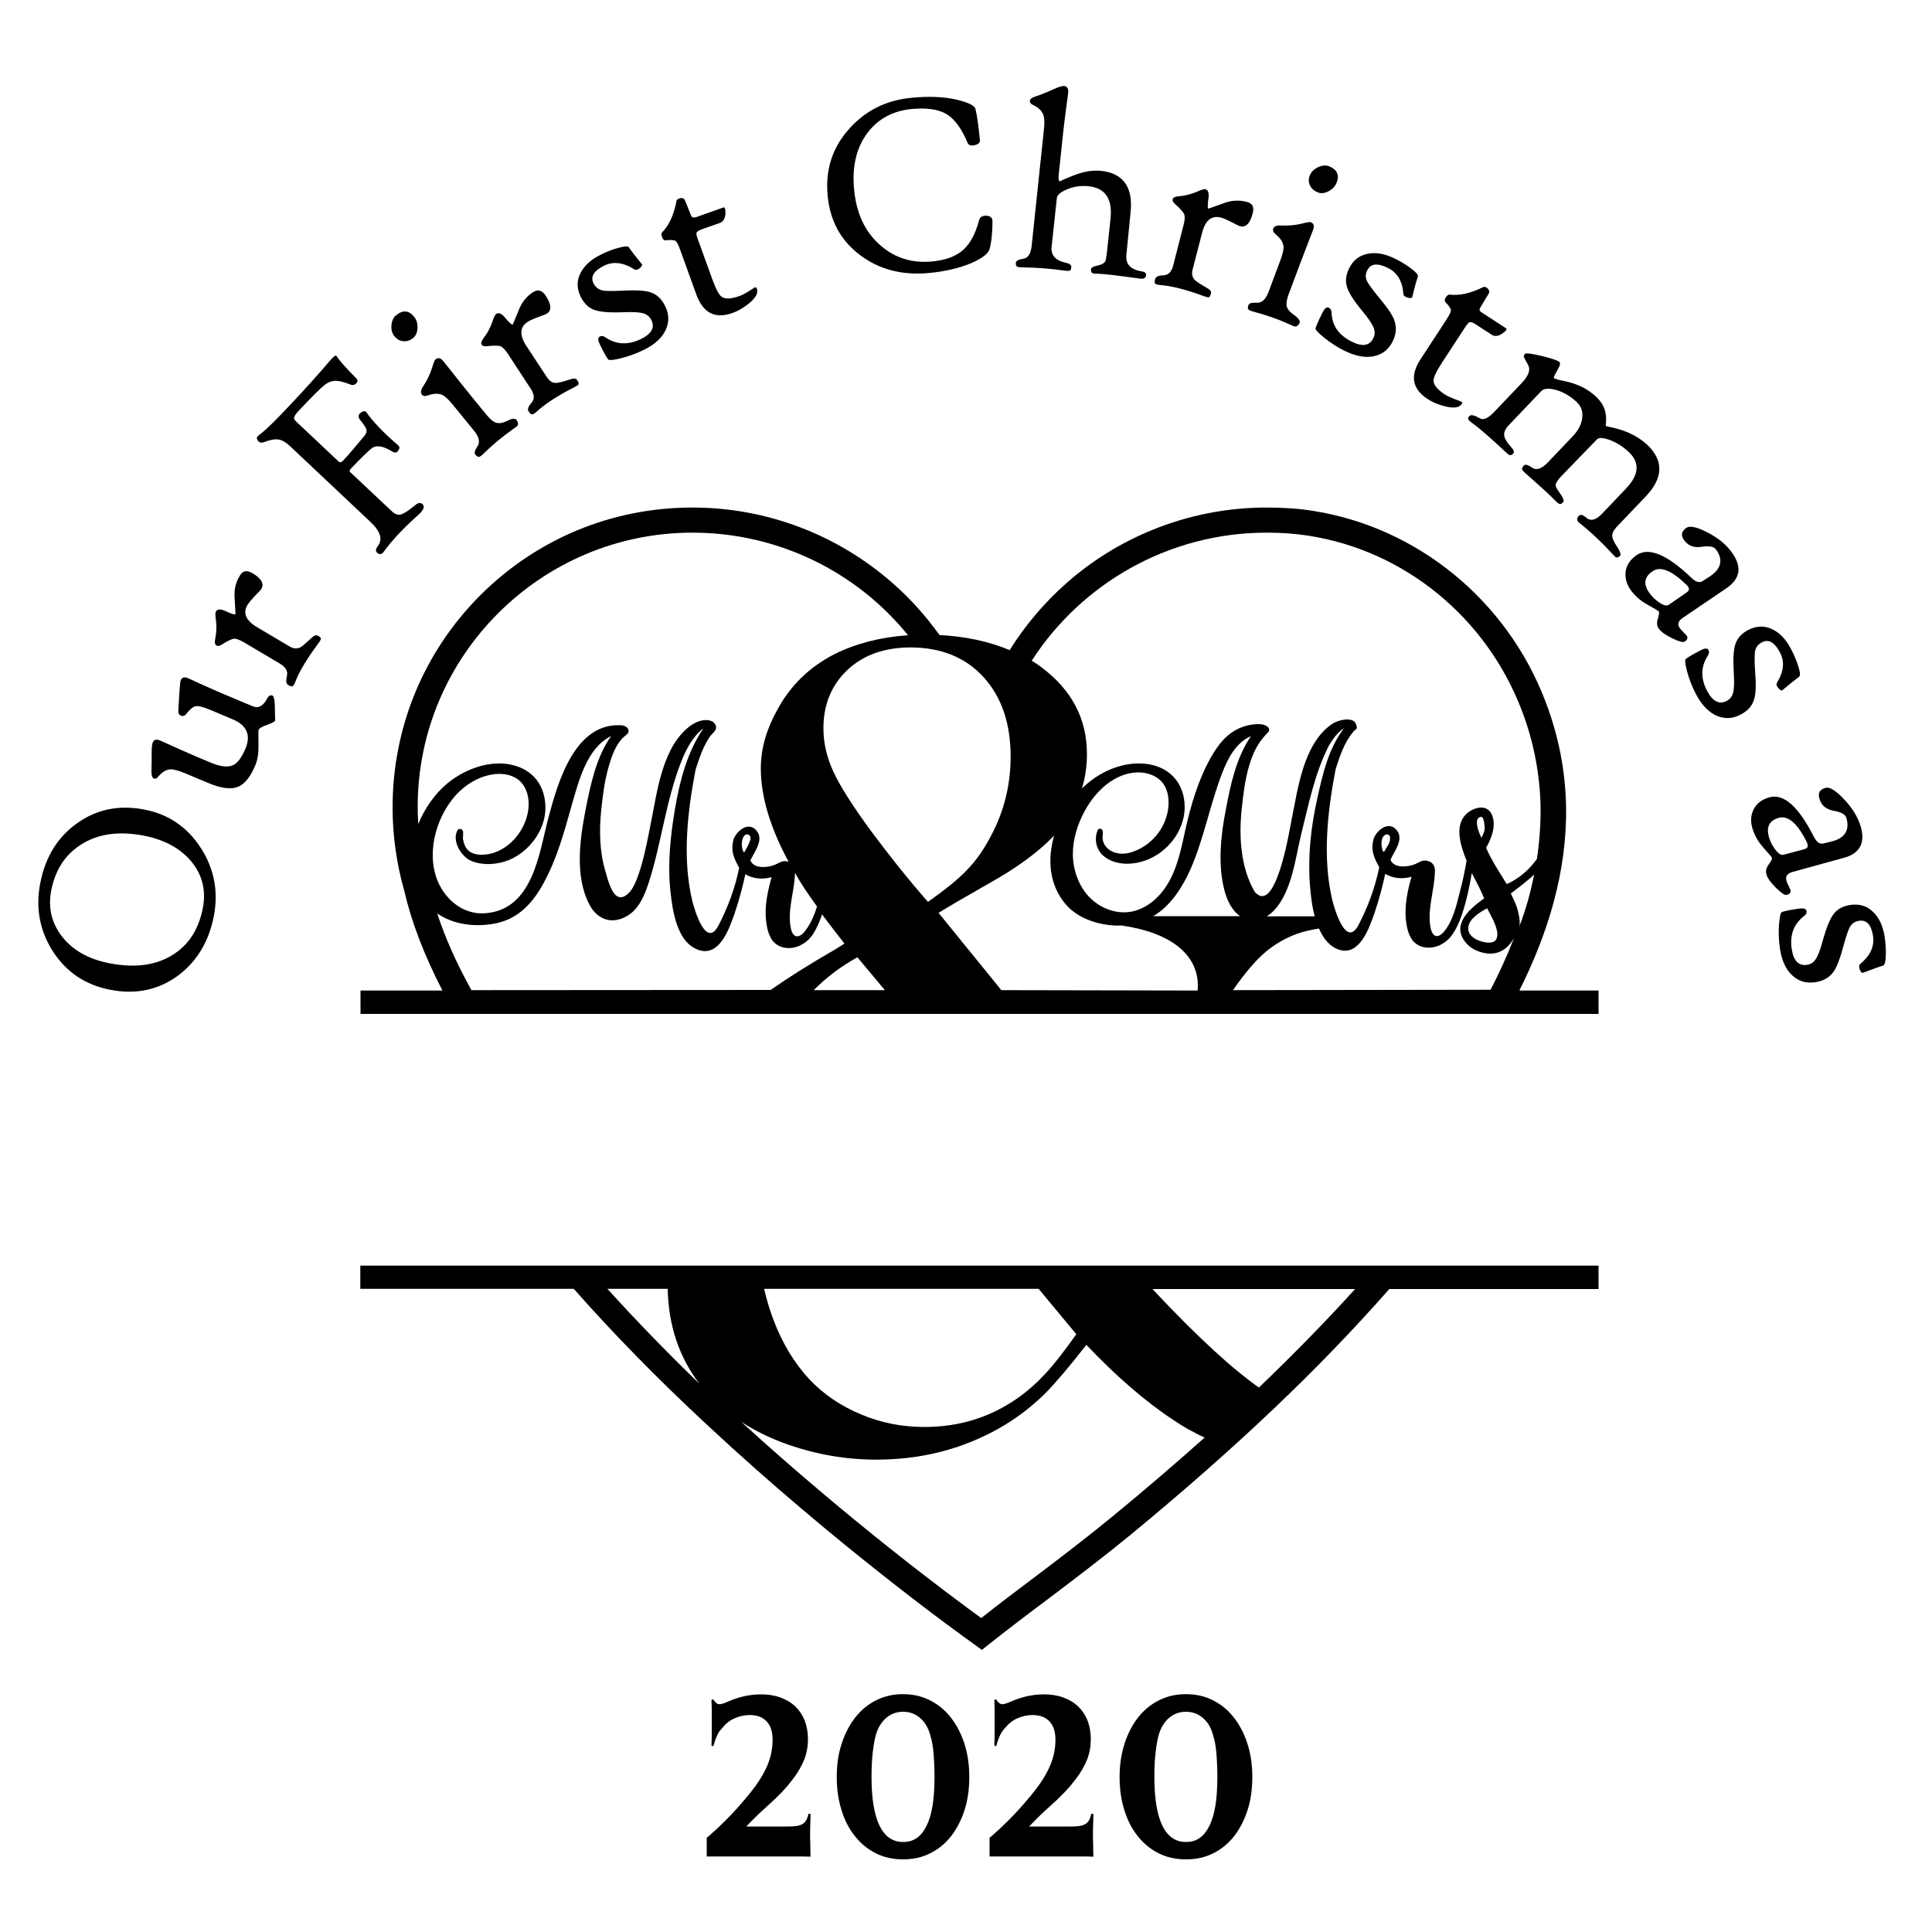 <?xml version="1.0" encoding="utf-8"?>
<!-- Generator: Adobe Illustrator 23.0.1, SVG Export Plug-In . SVG Version: 6.00 Build 0)  -->
<svg version="1.1" id="Layer_1" xmlns="http://www.w3.org/2000/svg" xmlns:xlink="http://www.w3.org/1999/xlink" x="0px" y="0px"
	 width="1000px" height="1000px" viewBox="0 0 1000 1000" style="enable-background:new 0 0 1000 1000;" xml:space="preserve">
<g>
	<path d="M74.6,419c12.6,2.4,22.4,9.1,29.4,20c6.9,10.7,9.1,22.4,6.7,35.1c-2.6,13.3-8.8,23.6-18.6,30.9
		c-10.1,7.4-21.8,9.9-35.1,7.3c-12.8-2.5-22.7-9.1-29.7-20c-6.8-10.7-9-22.5-6.4-35.5c2.6-13.2,8.9-23.5,18.9-30.6
		C49.9,418.9,61.5,416.5,74.6,419z M74.3,432.5c-12.7-2.4-23.4-1-32.1,4.5c-8.4,5.2-13.6,13.2-15.7,24c-1.7,8.9,0.2,16.9,5.8,24
		c5.6,7,13.8,11.6,24.5,13.6c12.9,2.5,23.7,1.1,32.3-4.2c8.4-5.1,13.7-13.2,15.9-24.4c1.7-9-0.2-17-5.8-23.9
		C93.5,439.2,85.2,434.6,74.3,432.5z M141,360c0.8,0.3,1.3,2.8,1.3,7.3l0.1,5.7c-0.2,0.5-1.6,1.3-4.2,2.2c-2.6,0.9-4,1.8-4.3,2.4
		c-0.2,0.4-0.2,2.8-0.1,7.3c0.1,4.5-0.4,8.2-1.6,11.1c-2.6,6.1-5.5,9.8-8.9,11.2c-3.6,1.5-8.7,0.9-15.2-1.8l-12.4-5.2
		c-3.4-1.4-6-2.1-7.7-2c-2.1,0.2-4.2,1.5-6.3,4c-0.7,0.8-1.4,1.1-2.1,0.7c-0.8-0.3-1.2-1.4-1.2-3.3c0.1-3.5,0.1-7,0.1-10.4
		c0-2.4,0.2-4.1,0.6-5c0.6-1.4,1.9-1.7,3.8-0.9c8.5,3.9,14.8,6.6,18.7,8.3l7.4,3.1c5,2.1,8.8,2.6,11.5,1.4c2.4-1,4.5-3.9,6.5-8.5
		c3-7.1,0.8-12.2-6.6-15.3l-10.9-4.6c-4-1.7-6.7-2.4-8.1-2.2c-1.4,0.2-3.2,1.7-5.3,4.4c-0.7,0.7-1.6,0.9-2.5,0.5
		c-0.9-0.4-1.4-1.2-1.3-2.5c0.5-9.6,0.9-14.9,1.2-15.7c0.7-1.6,1.9-2,3.8-1.2c0,0,2,0.9,6.1,2.8c4.1,1.9,8.1,3.6,12,5.3l15.5,6.5
		c2.9,1.2,5.4-0.2,7.5-4.3C139.2,360.1,140,359.6,141,360z M130.7,296.7c4.6,2.7,6.1,5.4,4.6,8.1c-0.2,0.4-1.3,1.6-3.3,3.6
		c-1.9,2-3.2,3.6-3.9,4.7c-2.5,4.2-0.9,8,4.9,11.5l16.9,10c2,1.2,3.8,1.3,5.5,0.5c1-0.5,2.8-2.1,5.6-4.7c1.4-1.4,2.6-1.9,3.5-1.4
		c1,0.6,1.6,1.1,1.6,1.5c0,0.4-0.3,1.1-1.1,2.2c-5.8,7.8-9.8,14.3-11.9,19.6c-0.6,1.7-1.2,2.6-1.7,2.9c-0.4,0.2-1.2,0-2.3-0.7
		c-1-0.6-1.2-2.1-0.6-4.6c0.6-2.5-0.6-4.6-3.6-6.4l-18.4-10.9c-2.4-1.4-4.2-2.1-5.4-2c-1.2,0.1-3.4,1.2-6.4,3.1l-0.4,0.2
		c-0.8,0.5-1.6,0.6-2.3,0.2c-0.8-0.5-1-1.6-0.6-3.5c0.6-3.1,0.8-6.3,0.4-9.4c-0.4-2.6-0.4-4.2-0.1-4.6c0.8-1.4,2.5-1.5,5-0.3
		c3.2,1.5,5,2,5.2,1.5c0,0-0.2-3-0.5-8.9c-0.2-3.9,0.6-7.4,2.6-10.7C125.5,295.4,127.7,294.9,130.7,296.7z M174.2,184.3
		c1.7,2.6,5,6.3,10,11.3c1,0.9,1.1,1.9,0.2,2.8c-0.8,0.9-1.9,1.1-3.1,0.6c-3.3-1.3-5.8-1.9-7.5-1.9c-2.1,0-4,0.7-5.8,2.2
		c-2,1.5-6.4,5.9-13.3,13.2c-1.6,1.7-2.4,2.9-2.5,3.8c-0.1,0.5,0.3,1.1,1,1.8l22,20.7c0.7,0.7,1.5,0.6,2.4-0.4
		c2.7-2.9,6.4-7.2,11.1-12.9c0.9-1.2,1.2-2.2,1-3.1c-0.2-0.9-1.3-2.6-3.4-5.2c-1.1-1.4-0.9-2.7,0.6-3.7c1.3-0.9,2.2-0.9,2.8,0
		c3.6,5,9,10.7,16.4,17c0.9,0.8,0.8,1.7-0.1,2.9c-0.7,1-1.8,1.1-3,0.3c-4.8-3-8.4-3.5-10.8-1.5c-2.4,2-6,5.5-10.8,10.6
		c-0.5,0.6-0.6,1.1-0.2,1.5l21.8,20.5c1.6,1.5,3.3,2,5,1.3c1.4-0.5,3.7-2,7-4.7c1.6-1.4,3-1.4,4-0.1c0.9,1.2,0,3-2.7,5.4
		c-7.8,7-13.6,13.2-17.6,18.8c-1.1,1.6-2.3,1.7-3.6,0.5c-0.8-0.8-0.7-1.9,0.5-3.4c2.6-3.5,1.3-7.6-3.9-12.5l-41.5-39.1
		c-2.1-2-4.1-3.2-6-3.5c-1.9-0.3-4.2,0.1-7.1,1.2c-1.8,0.7-3,0.5-3.7-0.8c-0.5-0.7-0.6-1.3-0.3-1.7c0.2-0.4,1.1-1.2,2.6-2.3
		c2.2-1.7,6.9-6.3,13.9-13.7c8.3-8.8,15.3-16.6,21-23.3c1.9-2.3,3.1-3.2,3.6-2.7C174,184,174.1,184.2,174.2,184.3z M214.3,163.9
		c1.3,1.6,1.9,3.5,1.8,5.8c-0.1,2.3-0.8,4-2.2,5.2c-1.6,1.3-3.3,1.9-5.1,1.7c-1.8-0.1-3.3-1-4.6-2.5c-1.2-1.5-1.8-3.4-1.6-5.7
		c0.2-2.3,1-4.1,2.4-5.2C208.5,160.3,211.6,160.6,214.3,163.9z M267.6,217.7c0.6,1.1,0.7,2,0.2,2.7c-0.1,0.2-1,0.8-2.5,1.9
		c-5.4,3.8-10.3,7.9-14.8,12.3c-1.2,1.2-2.1,1.8-2.6,1.9c-0.5,0-1.2-0.4-1.9-1.2c-0.6-0.8-0.3-2.2,1.1-4.2c1.5-2.2,0.9-4.9-1.7-8.1
		l-11-13.5c-2.2-2.7-4-4.4-5.5-5.1c-2-0.9-4.5-0.8-7.5,0.3c-1.4,0.5-2.4,0.3-3-0.4c-0.8-1-0.6-2.4,0.5-4.1c2.1-3.2,3.7-6.5,4.7-9.7
		c0.8-2.7,1.4-4.2,1.8-4.5c1.4-1.1,2.8-0.7,4.2,1.1c7.2,9.1,14.6,18.4,22.3,27.7c1.8,2.2,3.5,3.6,4.9,4c1.6,0.5,3.6,0.1,5.9-1
		C265.2,216.4,266.9,216.4,267.6,217.7z M282.5,153.1c2.9,4.5,3.1,7.6,0.6,9.2c-0.4,0.3-1.9,0.9-4.5,1.8c-2.6,1-4.5,1.8-5.5,2.5
		c-4.1,2.7-4.3,6.8-0.7,12.4l10.8,16.4c1.3,1.9,2.8,2.9,4.7,2.8c1.1,0,3.4-0.6,7.1-1.8c1.9-0.7,3.2-0.6,3.7,0.3
		c0.7,1,0.9,1.7,0.8,2.1c-0.1,0.4-0.8,0.9-2,1.5c-8.7,4.4-15.1,8.6-19.3,12.4c-1.3,1.2-2.2,1.8-2.8,1.8c-0.5,0-1.1-0.5-1.8-1.6
		c-0.7-1-0.2-2.5,1.5-4.4c1.7-1.9,1.5-4.4-0.4-7.3l-11.7-17.9c-1.5-2.3-2.9-3.7-4-4.1c-1.1-0.4-3.5-0.4-7.2,0l-0.4,0
		c-1,0.1-1.7-0.2-2.1-0.8c-0.5-0.7-0.1-1.9,1-3.4c2-2.5,3.4-5.3,4.5-8.3c0.8-2.5,1.5-3.9,2-4.2c1.3-0.9,2.9-0.2,4.6,1.9
		c2.3,2.7,3.6,3.9,4,3.6c0,0,1.2-2.8,3.4-8.2c1.5-3.6,3.8-6.4,7-8.5C278.4,149.6,280.6,150.2,282.5,153.1z M344.3,158.5
		c2.1,4.2,2.1,8.3,0.2,12.4c-2,4.1-5.7,7.5-11.3,10.2c-3.7,1.8-7.6,3.3-11.7,4.3c-3.5,0.9-5.7,1.1-6.5,0.8c-0.6-0.4-2.1-3-4.5-7.9
		c-1-2.1-1.1-3.4-0.2-4c0.9-0.6,2-0.5,3.2,0.4c5.5,3.7,11.6,4,18.2,0.8c5.6-2.7,7.4-6.1,5.4-9.9c-0.8-1.7-2.2-2.8-4-3.4
		c-2-0.6-5.5-0.8-10.3-0.6c-7,0.3-12-0.1-14.9-1.1c-3.1-1-5.5-3.3-7.3-6.8c-2.1-4.3-2.2-8.4-0.1-12.4c1.9-3.8,5.4-7,10.5-9.5
		c3.2-1.6,6.2-2.8,9.1-3.5c3.1-0.9,4.9-1,5.4-0.3c1.4,2.1,3.7,5,6.7,8.7c0.4,0.5,0,1.1-1,2.1c-1.2,0.9-2.1,1.1-2.9,0.6
		c-5.7-3.6-10.9-4.2-15.6-1.9c-5.4,2.7-7.2,5.7-5.5,9.2c1,1.9,2.5,3.1,4.5,3.6c1.8,0.4,5.6,0.4,11.5,0.1c6.1-0.3,10.5,0,13.2,0.8
		C339.8,152.2,342.5,154.7,344.3,158.5z M391.8,149.5c0.7,2-0.5,4.4-3.6,7.1c-2.8,2.4-5.8,4.2-9.1,5.4c-9,3.2-15.2,0-18.7-9.6
		l-8.2-22.7c-1-2.9-1.9-4.6-2.6-5c-0.7-0.5-2.4-0.6-5.2-0.3c-0.7,0.1-1.3-0.5-1.7-1.6c-0.4-1.2-0.5-2,0-2.5
		c3.7-3.8,6.1-9.2,7.4-16.1c0.2-1,1-1.5,2.4-1.7c1,0,1.7,0.3,2,1.1l3.1,7.7c0.2,0.6,0.5,1,0.8,1.1c0.4,0.3,1.2,0.2,2.2-0.1l13.8-4.9
		c0.8-0.3,1.1,0.7,1.1,2.9c-0.1,2.7-1.1,4.4-2.9,5.1l-9.4,3.3c-1.6,0.6-2.5,1.2-2.7,1.9c-0.2,0.5,0.1,1.6,0.7,3.2l7.4,20.5
		c1.9,5.2,3.5,8.3,4.9,9.3c1.8,1.3,4.9,1.2,9.3-0.4c1.4-0.5,3.1-1.4,5-2.6c1.9-1.2,2.9-1.9,3-1.9
		C391.2,148.7,391.6,148.9,391.8,149.5z M513.7,114.4c0,5.9-0.5,10.8-1.5,14.5c-0.7,2.4-3.8,4.8-9.5,7.3c-6.2,2.6-13.5,4.3-21.8,5.1
		c-13.7,1.3-25.6-1.7-35.5-9.1c-10.1-7.5-15.8-17.8-17-30.9c-1.3-13.4,2.4-24.9,11.2-34.7c8.4-9.4,19.2-14.8,32.3-16
		c9.3-0.9,17.2-0.5,23.7,1.1c5.8,1.4,8.9,3,9.3,4.7c0.8,3.3,1.6,8.7,2.3,16.3c0.1,1.2-0.9,2.1-3.1,2.5c-1.7,0.3-2.8-0.1-3.3-1.3
		c-3-7.3-6.7-12.3-10.8-14.8c-4.2-2.5-10.1-3.4-17.9-2.7c-9.7,0.9-17.3,4.9-22.8,12c-6,7.7-8.4,17.7-7.2,29.9
		c1.2,12.2,5.6,21.7,13.4,28.5c7.5,6.7,16.6,9.6,27.3,8.5c6.9-0.7,12.2-2.7,15.9-6.1c3.5-3.2,6.2-8.2,8-15c0.5-2,2-2.8,4.5-2.5
		C512.8,112,513.7,112.9,513.7,114.4z M593.2,142.5c-0.2,1.5-1.2,2-3.2,1.7c-10.9-1.5-18.1-2.4-21.4-2.5c-1.6,0-2.6-0.1-2.9-0.2
		c-0.8-0.3-1.1-1.1-1-2.2c0.1-0.8,1.4-1.5,4-2c1.7-0.4,2.9-1.1,3.4-2.1c0.3-0.6,0.5-2,0.8-4.2l1.9-17.8c1.1-10.3-2.7-15.9-11.4-16.8
		c-3.8-0.4-7.6,0.1-11.1,1.6c-3.4,1.4-5.2,3-5.3,4.7l-2.7,25.2c-0.4,4.2,2,6.9,7.3,8.1c2,0.4,3,1.2,2.9,2.3
		c-0.1,0.9-0.3,1.4-0.6,1.7c-0.3,0.2-1.2,0.3-2.7,0.1c-6.9-1-14-1.6-21.3-1.7c-1.6,0-2.6-0.1-3-0.2c-0.9-0.3-1.2-1-1.1-2.2
		c0.1-1,1.4-1.7,4-2.1c2.4-0.4,3.8-2.7,4.2-6.8l6.3-59.8c0.4-3.5,0.3-6.1-0.2-7.7c-0.8-2.2-2.6-4-5.5-5.3c-1.1-0.5-1.7-1.3-1.5-2.4
		c0.1-0.7,1.1-1.4,2.9-2c2.5-0.8,5.8-2.1,9.7-3.9c2.5-1.1,4.3-1.6,5.1-1.5c1.6,0.2,2.3,1.4,2.1,3.6c0,0-0.3,2.1-0.9,6.6
		c-0.6,4.4-1.1,8.7-1.6,12.9l-2.4,22.6c-0.3,2.4,0,3.7,0.7,3.7c-0.4,0,1.9-1.1,7-3.1c5.1-2,9.7-2.8,14-2.4
		c11.6,1.2,16.8,8.3,15.5,21.3l-2.2,22.4c-0.4,4.5,2,7.2,7.4,8.3C592.5,140.6,593.4,141.3,593.2,142.5z M648.4,110.4
		c-1.3,5.2-3.5,7.4-6.5,6.7c-0.5-0.1-1.9-0.8-4.4-2.1c-2.5-1.3-4.3-2.1-5.6-2.4c-4.8-1.2-8,1.4-9.7,7.9l-4.9,19
		c-0.6,2.2-0.2,4,1.1,5.4c0.8,0.8,2.8,2.1,6.1,4c1.8,1,2.6,1.9,2.3,2.9c-0.3,1.2-0.6,1.8-1,2c-0.4,0.2-1.2,0-2.4-0.4
		c-9.1-3.4-16.5-5.3-22.2-5.8c-1.8-0.1-2.9-0.4-3.3-0.8c-0.3-0.4-0.3-1.2,0-2.4c0.3-1.2,1.7-1.8,4.3-1.9c2.5-0.1,4.3-1.8,5.1-5.3
		l5.3-20.7c0.7-2.7,0.8-4.6,0.3-5.7c-0.5-1.1-2.1-2.9-4.8-5.3l-0.3-0.3c-0.7-0.6-1-1.4-0.8-2.1c0.2-0.9,1.3-1.4,3.2-1.5
		c3.2-0.3,6.3-1.1,9.2-2.3c2.4-1.1,3.9-1.5,4.4-1.4c1.5,0.4,2.1,2,1.7,4.7c-0.5,3.5-0.5,5.3,0,5.4c0,0,2.8-1,8.4-3
		c3.6-1.3,7.3-1.5,11-0.6C648.2,105,649.3,107.1,648.4,110.4z M672.5,167.5c-0.7,1.1-1.4,1.6-2.3,1.5c-0.2,0-1.2-0.4-2.9-1.2
		c-6-2.7-12.1-4.8-18.2-6.4c-1.7-0.4-2.7-0.9-3-1.3c-0.3-0.4-0.3-1.2,0.1-2.2c0.4-1,1.7-1.3,4.2-1.2c2.7,0.2,4.7-1.7,6.2-5.6
		l6.1-16.3c1.2-3.3,1.8-5.7,1.6-7.3c-0.2-2.2-1.6-4.2-4.1-6.3c-1.1-0.9-1.5-1.9-1.2-2.8c0.4-1.2,1.7-1.8,3.8-1.7
		c3.9,0.2,7.5-0.1,10.8-0.9c2.7-0.7,4.3-1,4.8-0.8c1.6,0.6,2.1,2,1.2,4.1c-4.2,10.8-8.4,21.9-12.6,33.2c-1,2.7-1.3,4.8-1,6.2
		c0.4,1.6,1.7,3.1,3.9,4.6C672.4,164.9,673.2,166.3,672.5,167.5z M691.9,94.4c-0.7,1.9-2.1,3.4-4.1,4.5c-2,1.1-3.9,1.4-5.6,0.7
		c-1.9-0.7-3.3-1.9-4.1-3.5c-0.8-1.6-0.9-3.4-0.2-5.2c0.7-1.8,2.1-3.3,4.2-4.3c2.1-1,4-1.2,5.7-0.6C692,87.7,693.4,90.5,691.9,94.4z
		 M720.8,176.8c-2.1,4.2-5.4,6.7-9.8,7.6c-4.4,0.9-9.4-0.1-15-2.8c-3.7-1.8-7.2-4.1-10.5-6.7c-2.8-2.3-4.4-3.9-4.6-4.7
		c0-0.7,1.2-3.5,3.6-8.4c1.1-2.1,2.1-3,3.1-2.6c1,0.4,1.6,1.3,1.6,2.7c0.3,6.7,3.8,11.6,10.4,14.9c5.5,2.8,9.3,2.2,11.2-1.7
		c0.9-1.7,0.9-3.4,0.3-5.2c-0.7-2-2.6-4.8-5.7-8.6c-4.5-5.4-7.2-9.6-8.1-12.5c-1.1-3.1-0.7-6.4,1-9.9c2.1-4.3,5.4-6.8,9.9-7.6
		c4.2-0.8,8.8,0.1,13.9,2.6c3.2,1.6,6,3.3,8.3,5.1c2.6,1.9,3.7,3.3,3.5,4.1c-0.8,2.4-1.8,5.9-2.9,10.6c-0.1,0.6-0.9,0.7-2.3,0.4
		c-1.4-0.4-2.2-1-2.3-1.9c-0.5-6.7-3.2-11.2-8-13.5c-5.4-2.7-9-2.3-10.7,1.2c-1,1.9-1,3.9-0.1,5.7c0.8,1.6,3.1,4.7,6.8,9.2
		c3.9,4.7,6.4,8.3,7.3,11C723,169.4,722.7,173,720.8,176.8z M756.6,209.1c-1.2,1.8-3.8,2.3-7.9,1.4c-3.6-0.8-6.9-2.1-9.8-4
		c-8-5.2-9.2-12.1-3.6-20.6l13.2-20.2c1.7-2.6,2.5-4.3,2.5-5.1c0-0.8-1-2.3-2.9-4.3c-0.5-0.5-0.4-1.3,0.2-2.3
		c0.7-1.1,1.4-1.6,1.9-1.5c5.3,0.6,11-0.7,17.3-3.8c0.9-0.4,1.8-0.2,2.8,0.9c0.6,0.8,0.7,1.5,0.3,2.3l-4.3,7.1
		c-0.3,0.5-0.5,1-0.5,1.3c0,0.5,0.5,1.1,1.4,1.6l12.3,8c0.7,0.5,0.1,1.3-1.7,2.6c-2.2,1.6-4.2,1.8-5.8,0.7l-8.3-5.4
		c-1.4-0.9-2.5-1.3-3.1-1c-0.5,0.2-1.2,1-2.2,2.5l-11.9,18.2c-3,4.6-4.5,7.8-4.5,9.5c0,2.3,2,4.6,5.9,7.2c1.3,0.8,3,1.6,5.1,2.4
		c2.1,0.8,3.2,1.2,3.3,1.3C757,208.1,757,208.5,756.6,209.1z M838.5,287.7c-1,1.1-2,1.1-2.9,0.1c-6-6.6-12.1-12.4-18.2-17.2
		c-1.3-1.1-1.4-2.2-0.3-3.5c0.9-1,2.3-0.7,4,0.9c2.3,1.9,5,1.2,8.2-2.2l12.2-12.8c6.9-7.2,7.4-13.5,1.6-19c-3.1-2.9-6.4-5-10-6.3
		c-3.3-1.2-5.4-1.3-6.4-0.4l-18.4,19c-1.9,2-2.9,3.5-3.1,4.6c-0.1,0.8,0.4,1.8,1.4,3.2c2.3,3.1,3.2,5.1,2.5,5.8
		c-0.6,0.6-1.1,1-1.4,1c-0.5,0.1-1.2-0.3-2.1-1.2c-3.5-3.6-8.9-8.5-16.1-14.8c-1-0.9-1.6-1.6-1.7-2.1c-0.1-0.5,0.2-1,0.9-1.8
		c0.8-0.8,2.2-0.5,4.2,1c2.2,1.6,4.9,0.8,8.2-2.6l12.5-13.1c3.4-3.5,5.2-7,5.4-10.5c0.3-3.1-0.7-5.6-2.9-7.7
		c-3.2-3-6.7-5.1-10.5-6.2c-3.8-1.1-6.4-0.9-7.8,0.5l-16.8,17.6c-1.9,2-2.7,3.9-2.4,5.6c0.3,1.6,1.5,3.6,3.8,6.1
		c1.2,1.3,1.5,2.4,0.7,3.2c-0.9,0.9-1.9,0.9-2.9-0.1c-8-7.5-14-12.8-18-15.7c-1.4-1-2.1-1.7-2.3-2.2c-0.1-0.4,0.1-1,0.7-1.6
		c0.8-0.8,2.6-0.4,5.5,1.3c1.8,1,4.3-0.2,7.5-3.6l14.1-14.8c3.6-3.8,4.6-6.9,3.2-9.4c-1.2-2.1-1.9-3.4-2.1-4c-0.2-0.6,0-1.1,0.5-1.6
		c0.6-0.6,3.4-0.2,8.5,1c5.4,1.3,8.5,2.4,9.3,3.1c0.7,0.6,0.3,2.1-1.1,4.5c-1.4,2.4-2,3.7-1.7,3.9c0.4,0.3,1.8,0.8,4.3,1.3
		c3.2,0.6,5.8,1.4,8,2.3c3.6,1.4,6.8,3.5,9.6,6.1c2.2,2.1,3.7,4.4,4.5,7c0.5,1.7,0.7,3.6,0.6,5.6l-0.2,2.5l3.9,0.9
		c3,0.7,5.8,1.6,8.2,2.7c3.6,1.6,6.7,3.6,9.3,6c8.7,8.3,8.5,17.2-0.7,26.9l-14.9,15.6c-1.7,1.8-2.6,3.5-2.4,5.1
		c0.2,1.4,1.1,3.3,2.9,5.9C838.7,285.8,839.1,287.1,838.5,287.7z M872,332.1c-0.8,0.5-2.9,0-6.4-1.7c-3.5-1.7-5.8-3.3-7-5
		c-1-1.4-1.2-3.1-0.5-5.2c0.6-2,0.8-3.3,0.5-3.7c-0.2-0.3-2.2-1.5-5.8-3.5c-3.7-2-6.6-4.6-8.8-7.7c-2.1-2.9-2.9-6-2.6-9.2
		c0.4-3.5,2.3-6.4,5.6-8.7c6.3-4.4,15.8-0.5,28.6,11.8c2.2,2.1,4.1,2.6,5.6,1.6l3.6-2.3c6.1-4,7.3-8.7,3.4-14.1
		c-1.1-1.5-3.5-2-7.3-1.4c-3.8,0.6-6.7-0.3-8.7-2.8c-2.4-2.7-2.1-5.1,0.7-7c1.7-1.2,5.3-0.5,10.7,2.3c5.7,2.9,10,6.4,13,10.7
		c5.1,7.3,4.2,13.3-2.9,18.2L871,319.8c-2.4,1.6-2.9,3.4-1.5,5.4c0.3,0.4,0.9,1.1,1.9,2.1c1,1,1.5,1.6,1.6,1.7
		C873.8,330.1,873.4,331.1,872,332.1z M872.8,306.8c0.9-0.6,1.4-1.2,1.4-1.9c0-0.7-0.5-1.4-1.3-2.2c-7.7-7.5-13.6-9.9-17.7-6.9
		c-4.2,2.9-4.7,6.6-1.5,11.1c1.3,1.8,2.9,3.4,4.9,4.8c2.4,1.7,4.1,2.1,5.2,1.3L872.8,306.8z M900.9,369.9c-4.2,2.2-8.3,2.3-12.5,0.5
		c-4.1-1.9-7.6-5.5-10.5-11c-1.9-3.6-3.5-7.5-4.6-11.6c-0.9-3.5-1.3-5.7-0.9-6.5c0.4-0.6,3-2.2,7.8-4.7c2.1-1.1,3.4-1.2,4-0.3
		c0.6,0.9,0.5,1.9-0.3,3.2c-3.6,5.6-3.7,11.7-0.3,18.1c2.9,5.5,6.3,7.2,10.1,5.2c1.7-0.9,2.8-2.2,3.3-4.1c0.6-2,0.7-5.5,0.4-10.3
		c-0.4-7-0.2-12,0.8-14.9c1-3.1,3.2-5.6,6.6-7.4c4.3-2.2,8.4-2.4,12.5-0.4c3.9,1.8,7.1,5.2,9.7,10.2c1.7,3.1,2.9,6.1,3.8,9
		c1,3.1,1.1,4.8,0.4,5.4c-2,1.5-4.9,3.8-8.6,6.9c-0.5,0.4-1.2,0.1-2.1-1c-1-1.1-1.2-2.1-0.7-2.9c3.5-5.7,4-10.9,1.5-15.6
		c-2.8-5.3-5.9-7.1-9.4-5.2c-1.9,1-3.1,2.5-3.5,4.6c-0.3,1.8-0.3,5.6,0.1,11.4c0.5,6.1,0.3,10.5-0.5,13.2
		C907.1,365.2,904.7,367.9,900.9,369.9z M924.7,463.2c-0.9,0.3-2.7-1-5.5-3.7c-2.7-2.7-4.4-5-4.9-7c-0.5-1.6-0.1-3.3,1.2-5.1
		c1.3-1.7,1.8-2.8,1.7-3.3c-0.1-0.4-1.6-2.1-4.4-5.3c-2.8-3.1-4.7-6.5-5.8-10.2c-1-3.5-0.8-6.6,0.6-9.5c1.5-3.2,4.3-5.3,8.2-6.4
		c7.4-2.1,15.1,4.7,23.1,20.5c1.4,2.7,3,3.8,4.8,3.4l4.1-1c7.1-1.7,9.7-5.8,7.9-12.2c-0.5-1.8-2.7-3.1-6.4-3.7
		c-3.8-0.7-6.2-2.5-7.3-5.5c-1.3-3.4-0.4-5.5,2.9-6.4c2.1-0.6,5.2,1.3,9.4,5.7c4.4,4.6,7.3,9.3,8.8,14.3c2.5,8.5-0.5,14-8.7,16.2
		l-26.5,7.3c-2.8,0.7-3.9,2.3-3.2,4.7c0.1,0.5,0.5,1.3,1.1,2.6c0.6,1.2,0.9,2,1,2.2C927,461.9,926.4,462.8,924.7,463.2z
		 M933.7,439.6c1.1-0.3,1.7-0.7,1.9-1.3c0.2-0.6,0-1.5-0.5-2.6c-4.8-9.6-9.6-13.7-14.4-12.4c-4.9,1.4-6.6,4.7-5.1,10
		c0.6,2.1,1.6,4.2,3.1,6.2c1.7,2.3,3.2,3.3,4.5,2.9L933.7,439.6z M939.5,508.4c-4.7,0.7-8.6-0.5-11.9-3.6c-3.3-3.1-5.4-7.7-6.3-13.8
		c-0.6-4.1-0.8-8.2-0.5-12.4c0.3-3.6,0.7-5.8,1.3-6.4c0.6-0.4,3.6-1.1,9-1.9c2.3-0.3,3.6,0,3.9,1c0.3,1-0.1,2-1.3,2.9
		c-5.3,4.1-7.4,9.8-6.3,17c0.9,6.1,3.5,8.8,7.9,8.2c1.9-0.3,3.4-1.2,4.4-2.8c1.2-1.7,2.5-4.9,3.7-9.6c1.9-6.8,3.8-11.4,5.6-13.8
		c1.9-2.6,4.8-4.2,8.7-4.8c4.8-0.7,8.7,0.5,11.9,3.7c3.1,3,5,7.2,5.9,12.8c0.5,3.5,0.7,6.8,0.6,9.7c-0.1,3.2-0.6,4.9-1.4,5.2
		c-2.4,0.7-5.9,2-10.4,3.7c-0.6,0.2-1.1-0.3-1.7-1.6c-0.5-1.4-0.4-2.4,0.3-3c5.2-4.3,7.3-9,6.6-14.3c-0.9-5.9-3.3-8.6-7.2-8
		c-2.2,0.3-3.8,1.4-4.8,3.2c-0.9,1.6-2.1,5.2-3.6,10.8c-1.6,5.9-3.2,10-4.8,12.3C946.9,506,943.7,507.8,939.5,508.4z"/>
	<path d="M365.7,951.3l1-0.8c2.8-2.4,5.7-5.1,8.7-8.1c3-3,5.9-6.1,8.7-9.4c5.6-6.4,9.7-12,12.1-17.1c2.5-5,3.7-10.1,3.7-15.3
		c0-4.2-1-7.4-3.1-9.6c-2-2.2-5-3.3-8.8-3.3c-2.7,0-5.3,0.6-7.8,1.7c-2.5,1.1-4.5,2.7-6.1,4.7c-0.7,0.7-1.2,1.4-1.7,2
		c-0.4,0.6-0.8,1.2-1.1,1.9c-0.3,0.7-0.7,1.5-1,2.4c-0.3,0.9-0.7,2-1,3.3h-1v-1.6c0.1-1.5,0.1-3.1,0.1-4.8c0-1.8,0-3.7,0-5.7
		c0-1.9,0-3.7,0-5.4c0-1.8,0-3.4-0.1-4.9v-1.6h1c0.9,1.6,2,2.4,3.1,2.4c0.4,0,1.1-0.1,2-0.4c0.9-0.3,1.7-0.6,2.5-1
		c5.7-2.5,11.4-3.7,17-3.7c3.7,0,7,0.5,10,1.6c3,1.1,5.6,2.6,7.7,4.6c2.1,2,3.7,4.4,4.9,7.3c1.1,2.9,1.7,6.1,1.7,9.6
		c0,3.7-0.6,7.2-1.9,10.6c-1.3,3.3-3.3,6.8-6,10.3c-0.9,1.2-1.9,2.3-2.7,3.4c-0.9,1-1.9,2.1-3,3.3c-1.1,1.1-2.3,2.3-3.6,3.6
		c-1.3,1.2-2.9,2.7-4.7,4.3c-1.5,1.4-2.8,2.5-3.7,3.4c-0.9,0.9-1.7,1.7-2.4,2.4c-0.7,0.7-1.3,1.3-1.9,1.9c-0.6,0.6-1.3,1.3-2,2.1
		h21.8c1.8,0,3.3-0.1,4.4-0.3c1.1-0.2,2.1-0.5,2.9-1s1.4-1.1,1.9-2c0.5-0.8,0.9-2,1.2-3.3h1v1.1c0,1.3,0,2.7-0.1,4.1
		c0,1.4-0.1,3-0.1,4.6c0,1.7,0,3.5,0.1,5.4c0,1.9,0.1,3.8,0.1,5.9v1.1h-0.4l-3.6-0.1h-49.7V951.3z M453.4,959.3
		c-4.2-2.1-7.8-5-10.8-8.8c-3-3.7-5.4-8.2-7-13.5c-1.7-5.3-2.5-11-2.5-17.3c0-6.3,0.8-12,2.6-17.3c1.7-5.3,4.1-9.8,7.1-13.6
		c3-3.8,6.6-6.7,10.8-8.8c4.2-2.1,8.8-3.1,13.8-3.1c5,0,9.6,1,13.8,3.1c4.2,2.1,7.8,5,10.8,8.8c3,3.8,5.4,8.3,7.1,13.5
		c1.7,5.2,2.6,11,2.6,17.3c0,6.4-0.8,12.2-2.5,17.4c-1.7,5.2-4,9.7-7,13.5c-3,3.8-6.6,6.7-10.8,8.8c-4.2,2.1-8.9,3.1-14,3.1
		C462.3,962.4,457.6,961.4,453.4,959.3z M479.6,945c2.8-5.6,4.1-14,4.1-25c0-4.8-0.2-9-0.5-12.6c-0.3-3.6-0.9-6.8-1.8-9.6
		c-1-3.7-2.8-6.6-5.3-8.7c-2.5-2.1-5.4-3.1-8.7-3.1c-3.2,0-6.1,1-8.6,3.1c-2.5,2.1-4.3,5-5.4,8.7c-0.8,2.8-1.3,6-1.7,9.5
		c-0.4,3.5-0.6,7.7-0.6,12.6c0,11,1.4,19.4,4.1,25c2.8,5.7,6.8,8.5,12.2,8.5C472.8,953.5,476.8,950.7,479.6,945z M512.1,951.3l1-0.8
		c2.8-2.4,5.7-5.1,8.7-8.1s5.9-6.1,8.7-9.4c5.6-6.4,9.7-12,12.1-17.1c2.5-5,3.7-10.1,3.7-15.3c0-4.2-1-7.4-3.1-9.6
		c-2-2.2-5-3.3-8.8-3.3c-2.7,0-5.3,0.6-7.8,1.7c-2.5,1.1-4.5,2.7-6.1,4.7c-0.7,0.7-1.2,1.4-1.7,2c-0.4,0.6-0.8,1.2-1.1,1.9
		c-0.3,0.7-0.7,1.5-1,2.4c-0.3,0.9-0.7,2-1,3.3h-1v-1.6c0.1-1.5,0.1-3.1,0.1-4.8c0-1.8,0-3.7,0-5.7c0-1.9,0-3.7,0-5.4
		c0-1.8,0-3.4-0.1-4.9v-1.6h1c0.9,1.6,2,2.4,3.1,2.4c0.4,0,1.1-0.1,2-0.4c0.9-0.3,1.7-0.6,2.5-1c5.7-2.5,11.4-3.7,17-3.7
		c3.7,0,7,0.5,10,1.6c3,1.1,5.6,2.6,7.7,4.6c2.1,2,3.7,4.4,4.9,7.3c1.1,2.9,1.7,6.1,1.7,9.6c0,3.7-0.6,7.2-1.9,10.6
		c-1.3,3.3-3.3,6.8-6,10.3c-0.9,1.2-1.9,2.3-2.7,3.4c-0.9,1-1.9,2.1-3,3.3c-1.1,1.1-2.3,2.3-3.6,3.6c-1.3,1.2-2.9,2.7-4.7,4.3
		c-1.5,1.4-2.8,2.5-3.7,3.4c-0.9,0.9-1.7,1.7-2.4,2.4c-0.7,0.7-1.3,1.3-1.9,1.9c-0.6,0.6-1.3,1.3-2,2.1h21.8c1.8,0,3.3-0.1,4.4-0.3
		c1.1-0.2,2.1-0.5,2.9-1c0.8-0.5,1.4-1.1,1.9-2c0.5-0.8,0.9-2,1.2-3.3h1v1.1c0,1.3,0,2.7-0.1,4.1c0,1.4-0.1,3-0.1,4.6
		c0,1.7,0,3.5,0.1,5.4c0,1.9,0.1,3.8,0.1,5.9v1.1h-0.4l-3.6-0.1h-49.7V951.3z M599.8,959.3c-4.2-2.1-7.8-5-10.8-8.8
		c-3-3.7-5.4-8.2-7-13.5c-1.7-5.3-2.5-11-2.5-17.3c0-6.3,0.9-12,2.6-17.3c1.7-5.3,4.1-9.8,7.1-13.6c3-3.8,6.6-6.7,10.8-8.8
		c4.2-2.1,8.8-3.1,13.9-3.1c5,0,9.6,1,13.8,3.1c4.2,2.1,7.8,5,10.8,8.8c3,3.8,5.4,8.3,7.1,13.5c1.7,5.2,2.6,11,2.6,17.3
		c0,6.4-0.8,12.2-2.5,17.4c-1.7,5.2-4,9.7-7,13.5c-3,3.8-6.6,6.7-10.8,8.8c-4.2,2.1-8.9,3.1-14,3.1S604,961.4,599.8,959.3z M626,945
		c2.8-5.6,4.1-14,4.1-25c0-4.8-0.2-9-0.5-12.6c-0.3-3.6-0.9-6.8-1.8-9.6c-1-3.7-2.8-6.6-5.3-8.7c-2.5-2.1-5.4-3.1-8.7-3.1
		c-3.2,0-6.1,1-8.6,3.1c-2.5,2.1-4.3,5-5.4,8.7c-0.8,2.8-1.3,6-1.7,9.5c-0.4,3.5-0.6,7.7-0.6,12.6c0,11,1.4,19.4,4.1,25
		c2.8,5.7,6.8,8.5,12.2,8.5C619.2,953.5,623.2,950.7,626,945z"/>
	<path d="M786.5,512.5c14.6-29.1,24.6-61.2,24.1-94.7c-0.3-18.7-3.9-37.1-10.7-54.8c-20-52.4-66.3-90.1-120.4-98.6
		c-7.5-1.2-15.6-1.7-23.9-1.7c-38.1,0-75.1,13.9-103.7,39.2c-11.5,10.2-21.3,21.8-29.3,34.6c-10.7-4.5-22.8-7.1-36.3-7.8
		c-7-9.7-15-18.8-24.2-26.8c-28.7-25.3-65.5-39.2-103.7-39.2c-41.5,0-80.5,16.1-109.9,45.5c-29.2,29.3-45.3,68.3-45.3,109.7
		c0,14.8,2.1,29.4,6.1,43.4c3.7,16,10.3,33.2,19.7,51.4h-42.4v12.1h640.8v-12.1h-40.8V512.5z M786.3,479.8c0.3-0.9,0.3-1.9,0.3-2.9
		c-0.2-2.5-0.7-4.9-1.5-7.4c-0.9-2.5-1.7-4.1-3.1-7c4.3-3.4,8.5-6.4,12.1-9.9C792,462.7,790,470.1,786.3,479.8z M655.6,275.7
		c7.6,0,14.9,0.5,21.8,1.6c49.5,7.7,91.8,42.2,110.2,90.2c6.2,16.2,9.5,33.2,9.8,50.3c0.1,9-0.6,18-1.9,26.8
		c-4.3,6-9.7,10.4-15.6,13c-3.7-6-7.9-12.2-10.7-18.8c2.8-4.8,5.4-11.6,3-17.1c-2.3-5.3-8.3-4.2-12.3-1.2c-7.8,6.1-3.8,17.5-0.8,25
		c-0.9,5.3-2,10.6-3.4,15.8c-1.7,6.8-3.6,15.4-8.3,20.9c-3.7,4.3-6.2,2.1-7-2.3c-1.7-9.5,2.1-19.1,2.3-28.8c0.2-2.7-1.1-4.9-3.8-5.5
		c-2.6-0.7-4.4,0.8-6.5,1.7c-3.6,1.5-10.9,2.3-12.7-2.3c1.9-4.2,6.8-10.2,3.6-14.8c-4-5.8-10.5-0.9-12.3,3.9
		c-1.7,6.2,0.3,10,2.9,14.8c-2.1,10.3-5.8,20.4-10.7,29.8c-6.4,12.2-12.3-7.6-13.6-12.8c-5.2-21.9-2.5-45.9,1.7-67.7
		c2.2-6.9,4.5-14,9.3-19.6c0.2-0.3,0.4-0.5,0.7-0.7c0.2-0.1,0.4-0.3,0.6-0.4c1-0.9-0.2-3.3-0.9-4c-1-0.9-2.4-1.1-3.7-1.1
		c-2.8,0-5.8,1-8.1,2.5c-14.7,10.4-17.4,33.4-20.7,49.5c-1.1,5.6-7.3,43.9-16.9,39c-0.8-0.5-1.5-1-2.1-1.7
		c-7.4-12.6-8.3-28.6-6.8-43c0.8-7.4,1.7-15,3.8-22.2c2-6.8,4.5-12,9.5-17.1c0.4-0.4,0.8-0.8,0.9-1.3c0.5-1.9-2.6-3.1-3.9-3.2
		c-6.5-0.5-12.7,1.7-17.6,5.9c-3.8,3.3-6.6,7.6-9.1,12c-6.1,11.2-9.8,23.5-12.6,36c-2,8.9-3.7,18.1-7.9,26.2
		c-4.2,8.2-11.4,15.3-20.4,16.9c-7.9,1.4-16.2-1.9-21.8-7.8c-5.4-5.8-8.2-13.9-8.3-21.9c0-8,2.5-15.9,6.4-22.9
		c5.6-10.1,15.2-19,26.7-19.5c4.6-0.2,9.6,1.3,12.8,4.7c3,3.3,3.9,8,3.6,12.5c-0.7,10.3-7.8,19.9-17.5,23.5
		c-3.2,1.3-6.8,1.9-10.2,0.8c-3.4-1-6.2-3.9-6.4-7.4c-0.1-1.3,0.4-3-0.1-4.2c-0.5-1.1-2.1-1-2.5,0.1c-1.7,4.2-1,9,2.3,12.5
		c3.8,3.8,9.5,5.1,14.8,4.7c13.2-0.9,25-11.4,27.5-24.3c1.4-7.3-0.2-15.3-5.4-20.7c-6.4-6.8-16.9-8-26-5.9
		c-8.1,1.9-15.4,6.2-21.3,12c1.7-5.6,2.6-11.5,2.6-17.7c0-18.3-7.8-33.2-23.4-44.9c-1.6-1.3-3.4-2.4-5.2-3.5
		C559.7,302.1,604.9,275.7,655.6,275.7z M774.2,486.6c-0.7,0.9-2.1,1.4-4.2,1.3c-4.2-0.3-10.7-2.9-10-8.1c0.6-4.5,6.3-7.8,9.7-9.7
		C771.6,473.8,777.1,482.6,774.2,486.6z M766.8,433.7c-1.3-2.7-2.6-6.1-2.3-8.8c0.1-0.9,0.7-1.7,1.5-2c1.4-0.5,1.9,0.9,2.2,2.9
		C768.7,429.3,768.7,429.7,766.8,433.7z M718,438.2c-0.5,0.8-1,1.6-1.4,2.4c-0.2,0.3-0.6,0.3-0.8,0c-1-2.6-1.3-6.8,1-8.4
		c0.6-0.4,1.5-0.5,2.1,0c0.5,0.4,0.6,1.1,0.6,1.8C719.5,435.7,718.8,436.9,718,438.2z M718.5,437.4c-0.1,0.1-0.1,0.3-0.3,0.5
		C718.3,437.7,718.5,437.5,718.5,437.4z M678,458c0.4,4.3,0.9,10.5,2.5,16.3h-24.9c1.4-0.8,2.7-1.9,3.8-3c9.3-10,11-26.8,14.1-39.5
		c3.8-15.4,7-31.5,14.3-45.8c0.1-0.2,0.2-0.5,0.4-0.7c2-3.3,4.3-6.3,7.5-8.4c-8.1,10.5-11.1,23.8-13.9,36.5
		C678.5,428.1,676.9,443,678,458z M633.8,461c1.3,4.9,3.8,10.3,8.1,13.2h-45c8.9-5.2,15-14.7,19.3-24.3c7-16,10.1-33.5,16.4-49.8
		c3-7.8,7.3-15.8,14.9-19.1c-7.7,11.4-10.5,24.8-13,38C631.8,432.6,630.3,447.7,633.8,461z M509.1,350.5c9.3,10.2,14,23.9,14,41.1
		c0,14.6-3.4,28.4-10.2,41.1c-3.5,6.7-7.5,12.5-12.1,17.3c-4.6,4.9-11.4,10.4-20.5,16.8c-10.7-12.2-20.5-24.6-29.7-37
		c-9.5-13-15.9-23.1-19.3-30.5c-3.4-7.4-5.1-14.8-5.1-22.3c0-12.4,4.2-22.5,12.5-30.3c8.3-7.8,19.3-11.6,32.8-11.6
		C487.3,335.2,499.8,340.3,509.1,350.5z M239.7,430.6c-0.1-1.6-2.3-2.2-3-0.7c-2.8,5.4,1.9,13.3,7,15.6c6,2.6,13.6,2.1,19.6-0.3
		c10.5-4.3,18.9-15.3,19-26.8c0.1-11.3-6-19.9-17.3-22.5c-11.6-2.7-24.7,2.3-33.6,9.7c-6.2,5.2-11.5,12.6-14.9,20.9
		c-0.2-3-0.3-6-0.3-9c0-78,63.8-141.8,142.2-141.8c44.7,0,85.2,20.5,111.6,53.1c-14.4,1-27,4.3-37.9,9.7
		c-13.2,6.7-23.3,16.6-30.1,29.5c-5.4,9.8-8.2,19.7-8.2,29.8c0,14.4,4.8,30.5,14.4,48.3c-0.1-0.1-0.4-0.1-0.6-0.2
		c-2.6-0.7-4.4,0.8-6.5,1.7c-3.6,1.5-10.9,2.3-12.7-2.3c2-4.2,6.8-10.2,3.6-14.8c-4-5.8-10.5-0.9-12.3,3.9c-1.7,6.2,0.3,10,2.9,14.8
		c-2.1,10.3-5.8,20.4-10.7,29.8c-6.4,12.2-12.3-7.6-13.6-12.8c-5.2-21.9-2.5-45.9,1.7-67.7c1.3-4.1,2.6-8.1,4.4-11.9
		c0.9-1.9,1.9-3.7,3-5.3c0.9-1.3,2.9-2.7,3.2-4.3c0.2-1.3-0.5-2.6-1.5-3.3s-2.3-1-3.6-1c-2.8,0-5.4,1.1-7.8,2.7
		c-14.6,10.4-17.4,33.4-20.6,49.5c-1.5,7.6-2.9,15.2-5,22.7c-1.3,4.2-2.6,8.6-4.9,12.4c-1.5,2.4-4.9,5.8-7.9,3.8
		c-3.2-2.1-5-9.6-6-13c-3-10.2-3.2-21.1-2.1-31.6c0.8-7.4,1.7-15,3.8-22.2c1.7-5.9,3.9-12.6,9-16.5c3-2.2,0.5-5-2.4-5.1
		c-24.1-1.5-32.9,29.6-37.7,47.7c-4.9,18.6-8,47.7-32.7,49.6c-10.5,0.8-19.3-5.8-23.8-14.8c-7.3-14.7-2.2-34.4,8.5-46.3
		c4.9-5.4,11.5-9.5,18.7-10.7c4.6-0.8,9.7-0.3,13.6,2.6c5.4,4.2,6.4,12.2,4.6,18.8c-2.7,10.5-12,19.7-22.8,20.1
		c-2.8,0.1-5.6-0.4-7.6-2.2c-1.7-1.6-2.4-3.8-2.8-6.1C239.6,432.8,239.8,431.7,239.7,430.6z M422.9,469.2c-1.4,4.5-3.2,8.7-5.9,12.3
		c-3.1,4.3-6.5,4.3-7.6-0.8c-2.1-9.4,1.9-19.3,2.1-28.9c0.1,0.1,0.2,0.4,0.3,0.5C414.4,457.1,418.1,462.6,422.9,469.2z M386.9,438.2
		c-0.2,0.3-0.3,0.6-0.5,0.9c-0.2,0.3-0.7,1.1-1,1.8c-0.1,0.2-0.5,0.3-0.6,0c-0.9-1.9-1.2-4.6-0.3-7.1c0.4-1,1.2-2.1,2.4-1.9
		c0.7,0.1,1.3,0.6,1.5,1.2c0.2,0.6,0.1,1.2-0.1,1.8C387.9,436.1,387.4,437.2,386.9,438.2z M387.3,437.4c0,0.1-0.1,0.1-0.1,0.3
		C387.2,437.6,387.3,437.5,387.3,437.4z M244,512.5c-7.7-13.9-13.6-27.1-17.7-39.7c8.7,6,20.2,7.2,30.4,5.1
		c11.7-2.4,19.1-10.6,24.6-20.7c7.1-13,10.7-26.5,14.7-40.7c3.6-12.3,7.7-29.3,20.3-35.5c-7.7,10.9-10.7,25.3-13.2,38.1
		c-3,15.3-5.7,34.8,2.1,49.3c1.7,3.3,4.6,6.3,8.2,7.4c5.2,1.7,11.1-0.7,15-4.7c3.8-4.1,5.8-9.4,7.5-14.6c6.5-20.4,8.8-42.1,16.6-62
		c2.6-6.6,5.9-13.2,11.6-17.5c-8.5,12.4-12.3,27.3-14.8,42.1c-2.3,13.8-3.8,28-2.3,42.1c1.1,10.2,3.4,27.4,15.3,30.7
		c10.3,2.9,15.2-11.4,17.8-18.7c2.3-6.8,4.2-13.7,5.7-20.7c3.8,2.3,8.8,2.9,13.6,1.5c-2.1,7.3-3.7,15-2.9,22.6
		c0.5,3.8,1.4,8.5,4.3,11.3c3.7,3.5,9.4,3.5,13.7,1.3l0.1-0.1c2.7-1.4,6.8-3.7,10.9-15.8c3.4,4.6,7.3,9.6,11.6,15.1l-4.6,2.9
		c-13.6,7.8-24.8,14.9-33.6,21.1L244,512.5L244,512.5z M421.2,512.5c6.5-6.6,14-12.3,22.6-17l14.2,17H421.2z M518.3,512.5l-32.5-40
		c4.6-2.9,13.4-8,26-15.2c14.6-8.1,25.8-16.4,33.8-24.8c-1.7,6-2.4,12.2-1.6,18.3c1,7.5,4.5,14.8,10.2,19.9c5.2,4.5,12.2,7.1,19.1,8
		c2.3,0.3,4.7,0.5,7.1,0.3c25.6,3.7,39.6,15,39.6,31.2c0,0.8-0.1,1.7-0.1,2.5L518.3,512.5L518.3,512.5z M638.2,512.5
		c6.2-9,12-15.7,17-19.9c5-4.1,10.4-7.2,16-9.2c3.2-1.2,7.2-2.1,11.5-2.8c2.3,5.3,5.7,9.6,10.8,11.1c10.3,2.9,15.2-11.4,17.8-18.7
		c2.3-6.8,4.2-13.7,5.7-20.7c3.8,2.3,8.8,2.9,13.6,1.5c-2.1,7.3-3.7,15-2.9,22.6c0.5,3.8,1.4,8.5,4.3,11.3c3.7,3.5,9.4,3.5,13.7,1.3
		l0.1-0.1c3.7-2,10.7-5.7,16-37c2.2,4.3,4.6,8.6,6.4,13.1c-4.7,3.4-10.9,8.1-12.2,14.2c-1.1,5.4,3.4,10.8,8.2,12.8
		c8.3,3.5,15.2,1.2,19.5-6.6c-3.6,9.3-7.7,18.3-12.2,26.9L638.2,512.5L638.2,512.5z"/>
	<path d="M186.5,667.1H297c20,22.7,43.2,46.5,69.3,70.7c66.3,61.8,130.6,108.1,137.7,113.1l4.2,3.1l3.9-3.1
		c10.1-8,20.5-15.9,30.7-23.5c14-10.6,28.5-21.6,42.4-33c54.7-45.1,97.4-85.7,133.9-127.2h108.3v-12.1H186.5V667.1z M314.4,667.1
		h31.2c0.4,18.9,5.8,35.2,16.4,49.1C344.6,699.4,328.8,683,314.4,667.1z M557.1,690.6c-6.4,9-11.7,15.8-16,20.4
		c-4.3,4.6-9,8.9-14.3,12.6c-14.2,10-30.3,15-48.3,15c-11.5,0-22.4-2.1-32.8-6.5c-10.4-4.3-19.3-10.3-26.7-18.1
		c-8-8.6-14.3-19.1-18.9-31.5c-1.9-5.1-3.4-10.2-4.6-15.4h142.1L557.1,690.6z M576.8,784.1c-13.7,11.3-28,22.2-41.9,32.7
		c-8.9,6.7-18.1,13.6-27,20.7c-15.4-11.1-68.1-50.3-124.3-101.6c7,4.6,15.2,8.6,24.2,11.8c14.7,5.1,29.9,7.8,45.7,7.8
		c17.2,0,33.2-2.9,48.3-8.9c15.1-6,28.3-14.5,39.5-25.7c5.4-5.5,12.4-13.8,21-24.8c15.5,16.3,30.6,29.4,45.2,39c5,3.4,10.4,6.4,16,9
		C609,757,593.5,770.4,576.8,784.1z M651.6,718.2c-3.4-2.4-7-5.2-10.7-8.2c-7.8-6.4-16.6-14.5-26.7-24.5
		c-6.4-6.4-12.3-12.5-17.7-18.3h104.9C686.1,684.1,669.6,700.9,651.6,718.2z"/>
</g>
</svg>
